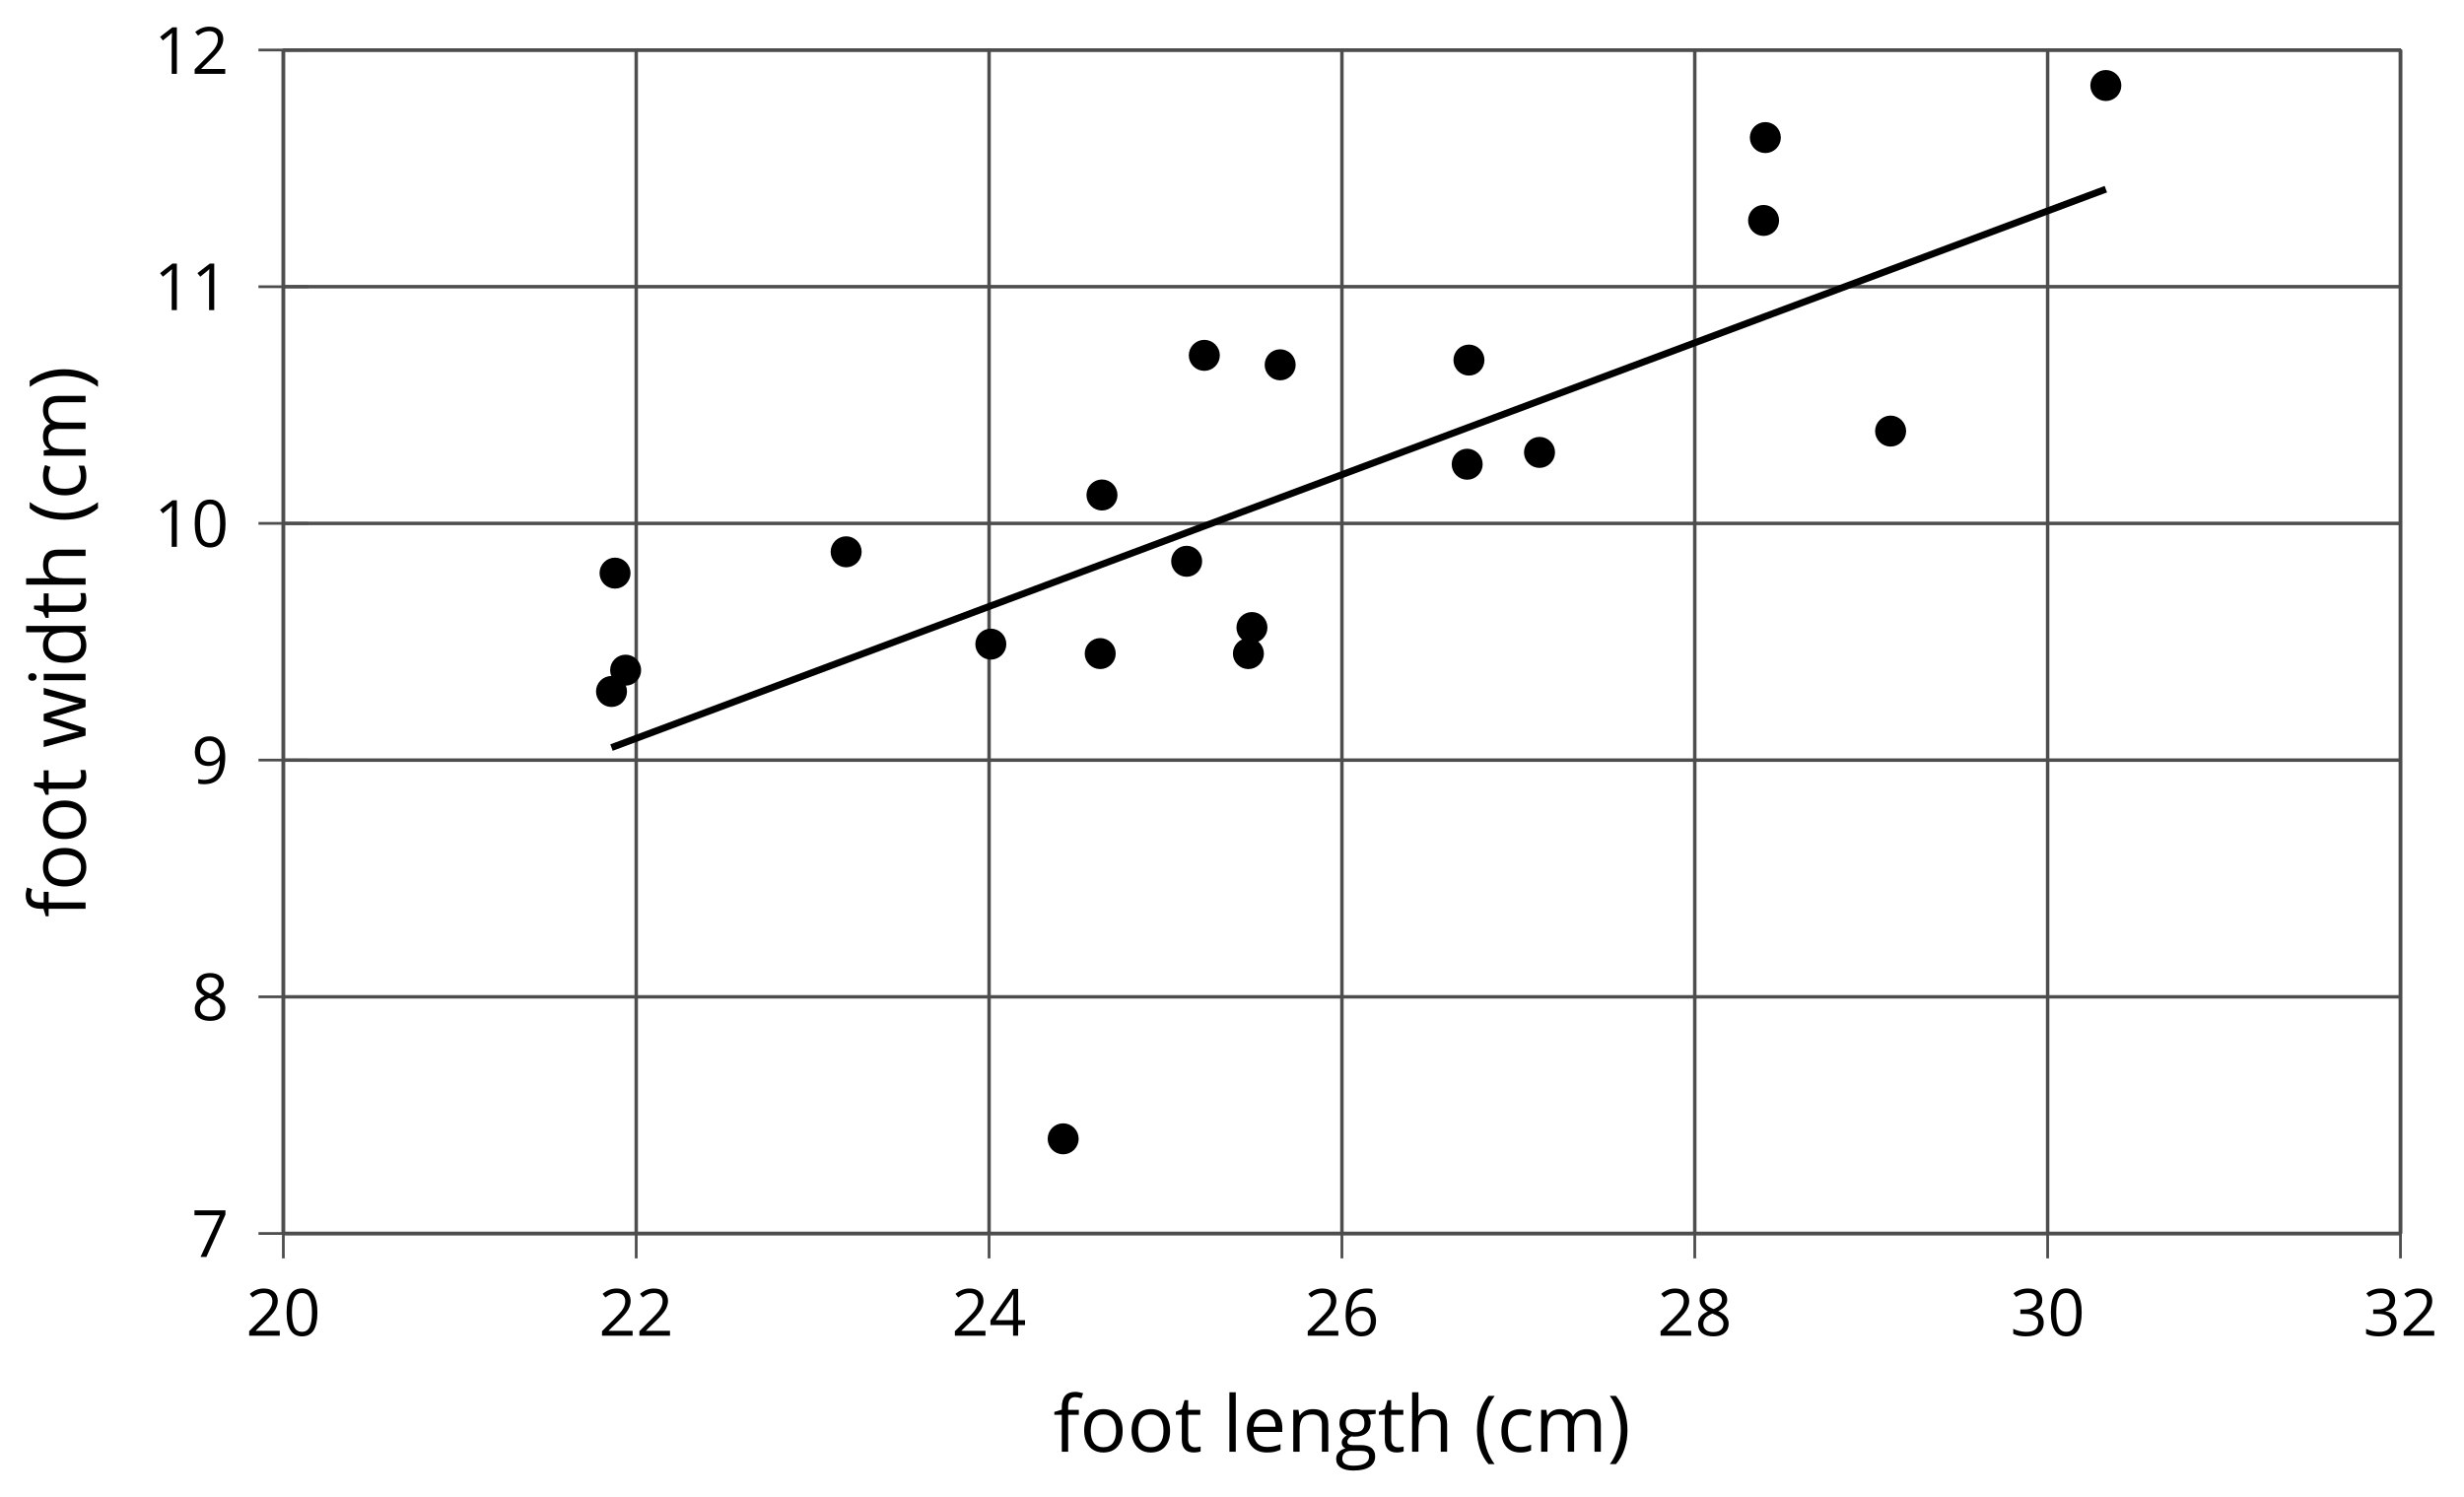<?xml version='1.0' encoding='UTF-8'?>
<!-- This file was generated by dvisvgm 2.1.3 -->
<svg height='216.496pt' version='1.1' viewBox='-72 -72 356.335 216.496' width='356.335pt' xmlns='http://www.w3.org/2000/svg' xmlns:xlink='http://www.w3.org/1999/xlink'>
<defs>
<path d='M0.378 -2.583C0.378 -1.782 0.497 -1.031 0.732 -0.336S1.312 0.971 1.763 1.492H2.5C2.072 0.912 1.745 0.272 1.519 -0.433S1.179 -1.855 1.179 -2.592C1.179 -3.343 1.289 -4.07 1.51 -4.779C1.736 -5.488 2.067 -6.137 2.509 -6.731H1.763C1.317 -6.197 0.971 -5.576 0.737 -4.866C0.497 -4.157 0.378 -3.398 0.378 -2.583Z' id='g4-8'/>
<path d='M2.413 -2.583C2.413 -3.389 2.293 -4.148 2.058 -4.862C1.823 -5.571 1.478 -6.192 1.027 -6.731H0.281C0.723 -6.137 1.054 -5.488 1.28 -4.779C1.501 -4.07 1.611 -3.343 1.611 -2.592C1.611 -1.855 1.496 -1.133 1.271 -0.433C1.045 0.272 0.718 0.916 0.29 1.492H1.027C1.473 0.976 1.819 0.368 2.053 -0.327C2.293 -1.022 2.413 -1.777 2.413 -2.583Z' id='g4-9'/>
<path d='M4.922 -3.375C4.922 -4.498 4.733 -5.355 4.355 -5.948C3.973 -6.542 3.421 -6.837 2.689 -6.837C1.938 -6.837 1.381 -6.552 1.018 -5.985S0.47 -4.549 0.47 -3.375C0.47 -2.238 0.658 -1.377 1.036 -0.792C1.413 -0.203 1.966 0.092 2.689 0.092C3.444 0.092 4.006 -0.193 4.374 -0.769C4.738 -1.344 4.922 -2.21 4.922 -3.375ZM1.243 -3.375C1.243 -4.355 1.358 -5.064 1.588 -5.506C1.819 -5.953 2.187 -6.174 2.689 -6.174C3.2 -6.174 3.568 -5.948 3.794 -5.497C4.024 -5.051 4.139 -4.342 4.139 -3.375S4.024 -1.699 3.794 -1.243C3.568 -0.792 3.2 -0.566 2.689 -0.566C2.187 -0.566 1.819 -0.792 1.588 -1.234C1.358 -1.685 1.243 -2.394 1.243 -3.375Z' id='g4-16'/>
<path d='M3.292 0V-6.731H2.647L0.866 -5.355L1.271 -4.83C1.92 -5.359 2.288 -5.658 2.366 -5.727S2.518 -5.866 2.583 -5.93C2.56 -5.576 2.546 -5.198 2.546 -4.797V0H3.292Z' id='g4-17'/>
<path d='M4.885 0V-0.709H1.423V-0.746L2.896 -2.187C3.554 -2.827 4.001 -3.352 4.24 -3.771S4.599 -4.609 4.599 -5.037C4.599 -5.585 4.42 -6.018 4.061 -6.344C3.702 -6.667 3.204 -6.828 2.574 -6.828C1.842 -6.828 1.169 -6.57 0.548 -6.054L0.953 -5.534C1.262 -5.778 1.538 -5.944 1.786 -6.036C2.04 -6.128 2.302 -6.174 2.583 -6.174C2.97 -6.174 3.273 -6.068 3.49 -5.856C3.706 -5.649 3.817 -5.364 3.817 -5.005C3.817 -4.751 3.775 -4.512 3.688 -4.291S3.471 -3.844 3.301 -3.61S2.772 -2.988 2.233 -2.44L0.46 -0.658V0H4.885Z' id='g4-18'/>
<path d='M4.632 -5.147C4.632 -5.668 4.452 -6.077 4.088 -6.381C3.725 -6.676 3.218 -6.828 2.564 -6.828C2.164 -6.828 1.786 -6.768 1.427 -6.639C1.064 -6.519 0.746 -6.344 0.47 -6.128L0.856 -5.612C1.192 -5.829 1.487 -5.976 1.75 -6.054S2.288 -6.174 2.583 -6.174C2.97 -6.174 3.278 -6.082 3.499 -5.893C3.729 -5.704 3.84 -5.447 3.84 -5.12C3.84 -4.71 3.688 -4.388 3.379 -4.153C3.071 -3.923 2.657 -3.808 2.132 -3.808H1.459V-3.149H2.122C3.407 -3.149 4.047 -2.739 4.047 -1.925C4.047 -1.013 3.467 -0.557 2.302 -0.557C2.007 -0.557 1.694 -0.594 1.363 -0.672C1.036 -0.746 0.723 -0.856 0.433 -0.999V-0.272C0.714 -0.138 0.999 -0.041 1.298 0.009C1.593 0.064 1.92 0.092 2.274 0.092C3.094 0.092 3.725 -0.083 4.171 -0.424C4.618 -0.769 4.839 -1.266 4.839 -1.906C4.839 -2.353 4.71 -2.716 4.448 -2.993S3.785 -3.439 3.246 -3.508V-3.545C3.688 -3.637 4.029 -3.821 4.273 -4.093C4.512 -4.365 4.632 -4.719 4.632 -5.147Z' id='g4-19'/>
<path d='M5.203 -1.547V-2.242H4.204V-6.768H3.393L0.198 -2.215V-1.547H3.471V0H4.204V-1.547H5.203ZM3.471 -2.242H0.962L3.066 -5.235C3.195 -5.428 3.333 -5.672 3.481 -5.967H3.518C3.485 -5.414 3.471 -4.917 3.471 -4.48V-2.242Z' id='g4-20'/>
<path d='M0.539 -2.878C0.539 -1.943 0.741 -1.215 1.151 -0.691C1.561 -0.17 2.113 0.092 2.808 0.092C3.458 0.092 3.978 -0.11 4.355 -0.506C4.742 -0.912 4.931 -1.459 4.931 -2.159C4.931 -2.785 4.756 -3.283 4.411 -3.646C4.061 -4.01 3.582 -4.194 2.979 -4.194C2.247 -4.194 1.713 -3.932 1.377 -3.402H1.321C1.358 -4.365 1.565 -5.074 1.948 -5.525C2.33 -5.971 2.878 -6.197 3.6 -6.197C3.904 -6.197 4.176 -6.16 4.411 -6.082V-6.74C4.213 -6.8 3.936 -6.828 3.591 -6.828C2.583 -6.828 1.823 -6.501 1.308 -5.847C0.797 -5.189 0.539 -4.199 0.539 -2.878ZM2.799 -0.557C2.509 -0.557 2.251 -0.635 2.026 -0.797C1.805 -0.958 1.63 -1.174 1.506 -1.446S1.321 -2.012 1.321 -2.33C1.321 -2.546 1.39 -2.753 1.529 -2.951C1.662 -3.149 1.846 -3.306 2.076 -3.421S2.56 -3.591 2.836 -3.591C3.283 -3.591 3.614 -3.462 3.84 -3.209S4.176 -2.606 4.176 -2.159C4.176 -1.639 4.056 -1.243 3.812 -0.967C3.573 -0.695 3.237 -0.557 2.799 -0.557Z' id='g4-22'/>
<path d='M1.312 0H2.159L4.913 -6.119V-6.731H0.433V-6.027H4.102L1.312 0Z' id='g4-23'/>
<path d='M2.689 -6.828C2.086 -6.828 1.602 -6.685 1.243 -6.39C0.879 -6.105 0.7 -5.714 0.7 -5.226C0.7 -4.88 0.792 -4.572 0.976 -4.291C1.16 -4.015 1.464 -3.757 1.888 -3.518C0.948 -3.089 0.479 -2.486 0.479 -1.717C0.479 -1.142 0.672 -0.695 1.059 -0.378C1.446 -0.064 1.998 0.092 2.716 0.092C3.393 0.092 3.927 -0.074 4.319 -0.405C4.71 -0.741 4.903 -1.188 4.903 -1.745C4.903 -2.122 4.788 -2.454 4.558 -2.744C4.328 -3.029 3.941 -3.301 3.393 -3.564C3.844 -3.789 4.171 -4.038 4.378 -4.309S4.687 -4.885 4.687 -5.216C4.687 -5.718 4.507 -6.114 4.148 -6.4S3.301 -6.828 2.689 -6.828ZM1.234 -1.699C1.234 -2.03 1.335 -2.316 1.542 -2.551C1.75 -2.79 2.081 -3.006 2.537 -3.204C3.131 -2.988 3.55 -2.762 3.789 -2.532C4.029 -2.297 4.148 -2.035 4.148 -1.736C4.148 -1.363 4.019 -1.068 3.766 -0.852S3.154 -0.529 2.698 -0.529C2.233 -0.529 1.874 -0.631 1.621 -0.838C1.363 -1.045 1.234 -1.331 1.234 -1.699ZM2.68 -6.206C3.071 -6.206 3.375 -6.114 3.6 -5.93C3.821 -5.75 3.932 -5.502 3.932 -5.193C3.932 -4.913 3.84 -4.664 3.656 -4.452C3.476 -4.24 3.163 -4.042 2.726 -3.858C2.238 -4.061 1.901 -4.263 1.722 -4.466S1.45 -4.913 1.45 -5.193C1.45 -5.502 1.561 -5.746 1.777 -5.93S2.297 -6.206 2.68 -6.206Z' id='g4-24'/>
<path d='M4.885 -3.858C4.885 -4.471 4.793 -5 4.609 -5.451C4.425 -5.898 4.162 -6.243 3.821 -6.473C3.476 -6.713 3.076 -6.828 2.62 -6.828C1.98 -6.828 1.469 -6.625 1.077 -6.22C0.681 -5.815 0.488 -5.262 0.488 -4.563C0.488 -3.923 0.663 -3.425 1.013 -3.071S1.837 -2.537 2.431 -2.537C2.781 -2.537 3.094 -2.606 3.375 -2.735C3.656 -2.873 3.877 -3.066 4.047 -3.32H4.102C4.07 -2.376 3.863 -1.68 3.49 -1.225C3.112 -0.764 2.555 -0.539 1.819 -0.539C1.506 -0.539 1.225 -0.58 0.981 -0.658V0C1.188 0.06 1.473 0.092 1.828 0.092C3.867 0.092 4.885 -1.225 4.885 -3.858ZM2.62 -6.174C2.91 -6.174 3.168 -6.096 3.398 -5.939C3.619 -5.783 3.798 -5.566 3.923 -5.295S4.111 -4.724 4.111 -4.401C4.111 -4.185 4.042 -3.983 3.909 -3.785S3.591 -3.435 3.352 -3.32C3.122 -3.204 2.864 -3.149 2.583 -3.149C2.132 -3.149 1.796 -3.278 1.575 -3.527C1.354 -3.785 1.243 -4.13 1.243 -4.572C1.243 -5.074 1.363 -5.47 1.602 -5.75S2.182 -6.174 2.62 -6.174Z' id='g4-25'/>
<path d='M2.827 0.092C3.338 0.092 3.766 0.005 4.102 -0.17V-0.847C3.66 -0.668 3.227 -0.576 2.808 -0.576C2.316 -0.576 1.948 -0.741 1.694 -1.073C1.446 -1.404 1.321 -1.878 1.321 -2.5C1.321 -3.808 1.832 -4.461 2.859 -4.461C3.011 -4.461 3.191 -4.438 3.389 -4.392C3.587 -4.351 3.771 -4.296 3.941 -4.227L4.176 -4.876C4.038 -4.945 3.849 -5.009 3.605 -5.06S3.122 -5.138 2.878 -5.138C2.127 -5.138 1.547 -4.908 1.142 -4.448C0.732 -3.987 0.529 -3.333 0.529 -2.491C0.529 -1.667 0.727 -1.031 1.133 -0.58C1.529 -0.134 2.095 0.092 2.827 0.092Z' id='g4-67'/>
<path d='M4.245 -0.677L4.346 0H4.968V-7.164H4.204V-5.111L4.222 -4.756L4.254 -4.392H4.194C3.831 -4.89 3.306 -5.138 2.62 -5.138C1.961 -5.138 1.45 -4.908 1.082 -4.448S0.529 -3.343 0.529 -2.509S0.714 -1.036 1.077 -0.585C1.446 -0.134 1.961 0.092 2.62 0.092C3.324 0.092 3.849 -0.166 4.204 -0.677H4.245ZM2.716 -0.548C2.261 -0.548 1.911 -0.714 1.676 -1.041S1.321 -1.855 1.321 -2.5C1.321 -3.135 1.441 -3.628 1.676 -3.978C1.915 -4.323 2.261 -4.498 2.707 -4.498C3.227 -4.498 3.61 -4.346 3.849 -4.042C4.084 -3.734 4.204 -3.223 4.204 -2.509V-2.348C4.204 -1.717 4.088 -1.257 3.849 -0.976C3.619 -0.691 3.237 -0.548 2.716 -0.548Z' id='g4-68'/>
<path d='M2.942 0.092C3.283 0.092 3.573 0.064 3.812 0.018C4.056 -0.037 4.309 -0.12 4.581 -0.235V-0.916C4.052 -0.691 3.513 -0.576 2.97 -0.576C2.454 -0.576 2.053 -0.727 1.768 -1.036C1.487 -1.344 1.335 -1.791 1.321 -2.385H4.797V-2.868C4.797 -3.55 4.613 -4.098 4.245 -4.512C3.877 -4.931 3.375 -5.138 2.744 -5.138C2.067 -5.138 1.533 -4.899 1.133 -4.42C0.727 -3.941 0.529 -3.297 0.529 -2.482C0.529 -1.676 0.746 -1.045 1.179 -0.589C1.607 -0.134 2.196 0.092 2.942 0.092ZM2.735 -4.498C3.135 -4.498 3.439 -4.369 3.656 -4.116C3.872 -3.858 3.978 -3.49 3.978 -3.006H1.34C1.381 -3.471 1.524 -3.84 1.768 -4.102C2.007 -4.365 2.33 -4.498 2.735 -4.498Z' id='g4-69'/>
<path d='M3.085 -4.452V-5.046H1.8V-5.373C1.8 -5.797 1.869 -6.105 2.007 -6.298C2.145 -6.487 2.357 -6.584 2.647 -6.584C2.855 -6.584 3.108 -6.538 3.402 -6.441L3.6 -7.053C3.241 -7.159 2.928 -7.215 2.661 -7.215C1.579 -7.215 1.036 -6.593 1.036 -5.355V-5.074L0.134 -4.797V-4.452H1.036V0H1.8V-4.452H3.085Z' id='g4-70'/>
<path d='M4.94 -5.046H3.195C2.983 -5.106 2.744 -5.138 2.482 -5.138C1.874 -5.138 1.404 -4.991 1.073 -4.687C0.741 -4.392 0.576 -3.964 0.576 -3.412C0.576 -3.08 0.658 -2.785 0.82 -2.528C0.985 -2.27 1.197 -2.086 1.459 -1.98C1.248 -1.851 1.091 -1.717 0.994 -1.579S0.847 -1.28 0.847 -1.096C0.847 -0.935 0.893 -0.792 0.976 -0.668C1.068 -0.543 1.174 -0.456 1.303 -0.396C0.948 -0.318 0.672 -0.166 0.474 0.06S0.18 0.548 0.18 0.856C0.18 1.303 0.359 1.653 0.718 1.897C1.073 2.141 1.584 2.265 2.242 2.265C3.103 2.265 3.757 2.118 4.204 1.823C4.65 1.533 4.876 1.105 4.876 0.548C4.876 0.11 4.728 -0.226 4.438 -0.456C4.144 -0.686 3.725 -0.801 3.177 -0.801H2.284C2.007 -0.801 1.814 -0.833 1.699 -0.902C1.584 -0.967 1.529 -1.068 1.529 -1.206C1.529 -1.469 1.69 -1.685 2.017 -1.855C2.15 -1.832 2.288 -1.819 2.44 -1.819C3.029 -1.819 3.494 -1.966 3.831 -2.261S4.337 -2.951 4.337 -3.444C4.337 -3.66 4.305 -3.858 4.236 -4.033C4.167 -4.204 4.093 -4.346 4.006 -4.452L4.94 -4.563V-5.046ZM0.916 0.847C0.916 0.539 1.013 0.299 1.206 0.134S1.671 -0.115 2.017 -0.115H2.933C3.398 -0.115 3.715 -0.064 3.886 0.046C4.056 0.147 4.139 0.341 4.139 0.612C4.139 0.939 3.987 1.202 3.674 1.39C3.37 1.584 2.891 1.68 2.251 1.68C1.823 1.68 1.492 1.611 1.262 1.469S0.916 1.119 0.916 0.847ZM1.331 -3.43C1.331 -3.812 1.427 -4.098 1.621 -4.291S2.09 -4.581 2.449 -4.581C3.204 -4.581 3.582 -4.204 3.582 -3.444C3.582 -2.721 3.209 -2.357 2.463 -2.357C2.109 -2.357 1.828 -2.449 1.63 -2.629S1.331 -3.076 1.331 -3.43Z' id='g4-71'/>
<path d='M4.263 0H5.028V-3.292C5.028 -3.932 4.871 -4.397 4.567 -4.687C4.254 -4.982 3.794 -5.129 3.177 -5.129C2.822 -5.129 2.505 -5.06 2.228 -4.917C1.948 -4.779 1.736 -4.59 1.584 -4.346H1.538C1.561 -4.517 1.575 -4.733 1.575 -4.995V-7.164H0.81V0H1.575V-2.638C1.575 -3.297 1.694 -3.766 1.943 -4.056C2.182 -4.346 2.574 -4.489 3.103 -4.489C3.504 -4.489 3.794 -4.388 3.983 -4.185S4.263 -3.674 4.263 -3.264V0Z' id='g4-72'/>
<path d='M1.575 0V-5.046H0.81V0H1.575ZM0.746 -6.413C0.746 -6.243 0.787 -6.114 0.875 -6.031C0.962 -5.944 1.068 -5.902 1.197 -5.902C1.321 -5.902 1.427 -5.944 1.515 -6.031C1.602 -6.114 1.648 -6.243 1.648 -6.413S1.602 -6.713 1.515 -6.796S1.321 -6.92 1.197 -6.92C1.068 -6.92 0.962 -6.878 0.875 -6.796C0.787 -6.717 0.746 -6.588 0.746 -6.413Z' id='g4-73'/>
<path d='M1.575 0V-7.164H0.81V0H1.575Z' id='g4-76'/>
<path d='M7.242 0H8.006V-3.292C8.006 -3.936 7.864 -4.406 7.578 -4.696C7.297 -4.991 6.869 -5.138 6.298 -5.138C5.935 -5.138 5.608 -5.06 5.322 -4.908S4.82 -4.544 4.669 -4.282H4.632C4.388 -4.853 3.872 -5.138 3.085 -5.138C2.758 -5.138 2.468 -5.069 2.201 -4.931C1.943 -4.793 1.736 -4.599 1.593 -4.355H1.556L1.432 -5.046H0.81V0H1.575V-2.647C1.575 -3.301 1.685 -3.771 1.906 -4.061C2.132 -4.346 2.482 -4.489 2.96 -4.489C3.324 -4.489 3.596 -4.388 3.766 -4.19C3.936 -3.987 4.024 -3.683 4.024 -3.283V0H4.788V-2.818C4.788 -3.384 4.903 -3.808 5.129 -4.079S5.709 -4.489 6.183 -4.489C6.547 -4.489 6.814 -4.388 6.984 -4.19C7.155 -3.987 7.242 -3.683 7.242 -3.283V0Z' id='g4-77'/>
<path d='M4.263 0H5.028V-3.292C5.028 -3.936 4.876 -4.406 4.567 -4.696C4.259 -4.991 3.803 -5.138 3.195 -5.138C2.85 -5.138 2.532 -5.069 2.251 -4.936C1.971 -4.797 1.75 -4.604 1.593 -4.355H1.556L1.432 -5.046H0.81V0H1.575V-2.647C1.575 -3.306 1.699 -3.775 1.943 -4.061S2.574 -4.489 3.103 -4.489C3.504 -4.489 3.794 -4.388 3.983 -4.185S4.263 -3.674 4.263 -3.264V0Z' id='g4-78'/>
<path d='M5.166 -2.528C5.166 -3.329 4.959 -3.964 4.54 -4.434C4.125 -4.903 3.564 -5.138 2.859 -5.138C2.127 -5.138 1.556 -4.908 1.146 -4.448C0.737 -3.992 0.529 -3.352 0.529 -2.528C0.529 -1.998 0.626 -1.533 0.815 -1.137S1.275 -0.437 1.625 -0.226S2.376 0.092 2.827 0.092C3.559 0.092 4.13 -0.138 4.544 -0.599C4.959 -1.064 5.166 -1.704 5.166 -2.528ZM1.321 -2.528C1.321 -3.177 1.45 -3.669 1.704 -3.996S2.334 -4.489 2.836 -4.489C3.343 -4.489 3.725 -4.323 3.987 -3.987C4.245 -3.656 4.374 -3.168 4.374 -2.528C4.374 -1.878 4.245 -1.39 3.987 -1.05C3.725 -0.718 3.347 -0.548 2.845 -0.548S1.966 -0.718 1.708 -1.054S1.321 -1.883 1.321 -2.528Z' id='g4-79'/>
<path d='M2.44 -0.539C2.187 -0.539 1.989 -0.622 1.846 -0.783S1.63 -1.179 1.63 -1.483V-4.452H3.094V-5.046H1.63V-6.215H1.188L0.866 -5.138L0.143 -4.82V-4.452H0.866V-1.45C0.866 -0.424 1.354 0.092 2.33 0.092C2.459 0.092 2.606 0.078 2.762 0.055C2.928 0.028 3.048 -0.005 3.131 -0.046V-0.631C3.057 -0.608 2.956 -0.589 2.832 -0.571C2.707 -0.548 2.574 -0.539 2.44 -0.539Z' id='g4-84'/>
<path d='M4.931 0H5.838L7.233 -5.046H6.441C5.856 -2.799 5.534 -1.561 5.479 -1.331C5.428 -1.1 5.396 -0.93 5.382 -0.82H5.345C5.285 -1.179 5.166 -1.621 4.995 -2.15L4.093 -5.046H3.264L2.339 -2.15C2.284 -1.989 2.219 -1.768 2.145 -1.492C2.067 -1.211 2.012 -0.985 1.98 -0.81H1.943C1.92 -1.041 1.823 -1.487 1.648 -2.15C1.483 -2.813 1.234 -3.78 0.907 -5.046H0.106L1.483 0H2.366L3.32 -2.951C3.412 -3.241 3.518 -3.656 3.642 -4.194H3.679C3.84 -3.554 3.946 -3.14 4.006 -2.96L4.931 0Z' id='g4-87'/>
<use id='g6-8' transform='scale(1.2)' xlink:href='#g4-8'/>
<use id='g6-9' transform='scale(1.2)' xlink:href='#g4-9'/>
<use id='g6-67' transform='scale(1.2)' xlink:href='#g4-67'/>
<use id='g6-68' transform='scale(1.2)' xlink:href='#g4-68'/>
<use id='g6-69' transform='scale(1.2)' xlink:href='#g4-69'/>
<use id='g6-70' transform='scale(1.2)' xlink:href='#g4-70'/>
<use id='g6-71' transform='scale(1.2)' xlink:href='#g4-71'/>
<use id='g6-72' transform='scale(1.2)' xlink:href='#g4-72'/>
<use id='g6-73' transform='scale(1.2)' xlink:href='#g4-73'/>
<use id='g6-76' transform='scale(1.2)' xlink:href='#g4-76'/>
<use id='g6-77' transform='scale(1.2)' xlink:href='#g4-77'/>
<use id='g6-78' transform='scale(1.2)' xlink:href='#g4-78'/>
<use id='g6-79' transform='scale(1.2)' xlink:href='#g4-79'/>
<use id='g6-84' transform='scale(1.2)' xlink:href='#g4-84'/>
<use id='g6-87' transform='scale(1.2)' xlink:href='#g4-87'/>
</defs>
<g id='page1'>
<path d='M-31.023 106.398V-64.766M20.008 106.398V-64.766M71.036 106.398V-64.766M122.063 106.398V-64.766M173.09 106.398V-64.766M224.121 106.398V-64.766M275.149 106.398V-64.766' fill='none' stroke='#4d4d4d' stroke-linejoin='bevel' stroke-miterlimit='10.037' stroke-width='0.5'/>
<path d='M-31.023 106.398H275.149M-31.023 72.168H275.149M-31.023 37.934H275.149M-31.023 3.699H275.149M-31.023 -30.535H275.149M-31.023 -64.766H275.149' fill='none' stroke='#4d4d4d' stroke-linejoin='bevel' stroke-miterlimit='10.037' stroke-width='0.5'/>
<path d='M-31.023 110V102.801M20.008 110V102.801M71.036 110V102.801M122.063 110V102.801M173.09 110V102.801M224.121 110V102.801M275.149 110V102.801' fill='none' stroke='#4d4d4d' stroke-linejoin='bevel' stroke-miterlimit='10.037' stroke-width='0.4'/>
<path d='M-34.621 106.398H-27.422M-34.621 72.168H-27.422M-34.621 37.934H-27.422M-34.621 3.699H-27.422M-34.621 -30.535H-27.422M-34.621 -64.766H-27.422' fill='none' stroke='#4d4d4d' stroke-linejoin='bevel' stroke-miterlimit='10.037' stroke-width='0.4'/>
<path d='M-31.023 106.398V-64.766H275.149V106.398H-31.023Z' fill='none' stroke='#4d4d4d' stroke-linejoin='bevel' stroke-miterlimit='10.037' stroke-width='0.5'/>
<g transform='matrix(1 0 0 1 -46.383 52.881)'>
<use x='9.956' xlink:href='#g4-18' y='68.303'/>
<use x='15.361' xlink:href='#g4-16' y='68.303'/>
</g>
<g transform='matrix(1 0 0 1 4.646 52.881)'>
<use x='9.956' xlink:href='#g4-18' y='68.303'/>
<use x='15.361' xlink:href='#g4-18' y='68.303'/>
</g>
<g transform='matrix(1 0 0 1 55.674 52.881)'>
<use x='9.956' xlink:href='#g4-18' y='68.303'/>
<use x='15.361' xlink:href='#g4-20' y='68.303'/>
</g>
<g transform='matrix(1 0 0 1 106.703 52.881)'>
<use x='9.956' xlink:href='#g4-18' y='68.303'/>
<use x='15.361' xlink:href='#g4-22' y='68.303'/>
</g>
<g transform='matrix(1 0 0 1 157.731 52.881)'>
<use x='9.956' xlink:href='#g4-18' y='68.303'/>
<use x='15.361' xlink:href='#g4-24' y='68.303'/>
</g>
<g transform='matrix(1 0 0 1 208.76 52.881)'>
<use x='9.956' xlink:href='#g4-19' y='68.303'/>
<use x='15.361' xlink:href='#g4-16' y='68.303'/>
</g>
<g transform='matrix(1 0 0 1 259.788 52.881)'>
<use x='9.956' xlink:href='#g4-19' y='68.303'/>
<use x='15.361' xlink:href='#g4-18' y='68.303'/>
</g>
<g transform='matrix(1 0 0 1 -54.267 41.483)'>
<use x='9.956' xlink:href='#g4-23' y='68.303'/>
</g>
<g transform='matrix(1 0 0 1 -54.267 7.254)'>
<use x='9.956' xlink:href='#g4-24' y='68.303'/>
</g>
<g transform='matrix(1 0 0 1 -54.267 -26.979)'>
<use x='9.956' xlink:href='#g4-25' y='68.303'/>
</g>
<g transform='matrix(1 0 0 1 -59.671 -61.213)'>
<use x='9.956' xlink:href='#g4-17' y='68.303'/>
<use x='15.361' xlink:href='#g4-16' y='68.303'/>
</g>
<g transform='matrix(1 0 0 1 -59.671 -95.451)'>
<use x='9.956' xlink:href='#g4-17' y='68.303'/>
<use x='15.361' xlink:href='#g4-17' y='68.303'/>
</g>
<g transform='matrix(1 0 0 1 -59.671 -129.62)'>
<use x='9.956' xlink:href='#g4-17' y='68.303'/>
<use x='15.361' xlink:href='#g4-18' y='68.303'/>
</g>
<path d='M18.477 35.359L16.434 36.121L87.364 9.613L87.11 9.711L99.61 5.039L140.18 -10.125L150.641 -14.031L183.297 -26.238L201.414 -33.008L232.539 -44.641L16.945 35.93L50.367 23.441L81.75 11.711L109.051 1.508L113.133 -0.016L71.289 15.621L108.539 1.699L102.161 4.086L140.434 -10.219L183.043 -26.141' fill='none' stroke='#000000' stroke-linejoin='bevel' stroke-miterlimit='10.037' stroke-width='1'/>
<path d='M20.469 24.926C20.469 23.824 19.574 22.933 18.477 22.933C17.375 22.933 16.484 23.824 16.484 24.926C16.484 26.023 17.375 26.918 18.477 26.918C19.574 26.918 20.469 26.023 20.469 24.926Z'/>
<path d='M20.469 24.926C20.469 23.824 19.574 22.933 18.477 22.933C17.375 22.933 16.484 23.824 16.484 24.926C16.484 26.023 17.375 26.918 18.477 26.918C19.574 26.918 20.469 26.023 20.469 24.926Z' fill='none' stroke='#000000' stroke-linejoin='bevel' stroke-miterlimit='10.037' stroke-width='0.5'/>
<path d='M18.426 28.004C18.426 26.906 17.535 26.012 16.434 26.012C15.332 26.012 14.441 26.906 14.441 28.004C14.441 29.105 15.332 30 16.434 30C17.535 30 18.426 29.105 18.426 28.004Z'/>
<path d='M18.426 28.004C18.426 26.906 17.535 26.012 16.434 26.012C15.332 26.012 14.441 26.906 14.441 28.004C14.441 29.105 15.332 30 16.434 30C17.535 30 18.426 29.105 18.426 28.004Z' fill='none' stroke='#000000' stroke-linejoin='bevel' stroke-miterlimit='10.037' stroke-width='0.5'/>
<path d='M89.356 -0.406C89.356 -1.508 88.465 -2.402 87.364 -2.402C86.262 -2.402 85.371 -1.508 85.371 -0.406C85.371 0.691 86.262 1.586 87.364 1.586C88.465 1.586 89.356 0.691 89.356 -0.406Z'/>
<path d='M89.356 -0.406C89.356 -1.508 88.465 -2.402 87.364 -2.402C86.262 -2.402 85.371 -1.508 85.371 -0.406C85.371 0.691 86.262 1.586 87.364 1.586C88.465 1.586 89.356 0.691 89.356 -0.406Z' fill='none' stroke='#000000' stroke-linejoin='bevel' stroke-miterlimit='10.037' stroke-width='0.5'/>
<path d='M89.102 22.527C89.102 21.43 88.211 20.535 87.11 20.535C86.008 20.535 85.118 21.43 85.118 22.527C85.118 23.629 86.008 24.519 87.11 24.519C88.211 24.519 89.102 23.629 89.102 22.527Z'/>
<path d='M89.102 22.527C89.102 21.43 88.211 20.535 87.11 20.535C86.008 20.535 85.118 21.43 85.118 22.527C85.118 23.629 86.008 24.519 87.11 24.519C88.211 24.519 89.102 23.629 89.102 22.527Z' fill='none' stroke='#000000' stroke-linejoin='bevel' stroke-miterlimit='10.037' stroke-width='0.5'/>
<path d='M101.602 9.176C101.602 8.078 100.711 7.184 99.61 7.184C98.512 7.184 97.618 8.078 97.618 9.176C97.618 10.277 98.512 11.172 99.61 11.172C100.711 11.172 101.602 10.277 101.602 9.176Z'/>
<path d='M101.602 9.176C101.602 8.078 100.711 7.184 99.61 7.184C98.512 7.184 97.618 8.078 97.618 9.176C97.618 10.277 98.512 11.172 99.61 11.172C100.711 11.172 101.602 10.277 101.602 9.176Z' fill='none' stroke='#000000' stroke-linejoin='bevel' stroke-miterlimit='10.037' stroke-width='0.5'/>
<path d='M142.172 -4.859C142.172 -5.957 141.278 -6.852 140.18 -6.852C139.079 -6.852 138.188 -5.957 138.188 -4.859C138.188 -3.758 139.079 -2.867 140.18 -2.867C141.278 -2.867 142.172 -3.758 142.172 -4.859Z'/>
<path d='M142.172 -4.859C142.172 -5.957 141.278 -6.852 140.18 -6.852C139.079 -6.852 138.188 -5.957 138.188 -4.859C138.188 -3.758 139.079 -2.867 140.18 -2.867C141.278 -2.867 142.172 -3.758 142.172 -4.859Z' fill='none' stroke='#000000' stroke-linejoin='bevel' stroke-miterlimit='10.037' stroke-width='0.5'/>
<path d='M152.633 -6.57C152.633 -7.672 151.739 -8.563 150.641 -8.563C149.539 -8.563 148.645 -7.672 148.645 -6.57C148.645 -5.469 149.539 -4.578 150.641 -4.578C151.739 -4.578 152.633 -5.469 152.633 -6.57Z'/>
<path d='M152.633 -6.57C152.633 -7.672 151.739 -8.563 150.641 -8.563C149.539 -8.563 148.645 -7.672 148.645 -6.57C148.645 -5.469 149.539 -4.578 150.641 -4.578C151.739 -4.578 152.633 -5.469 152.633 -6.57Z' fill='none' stroke='#000000' stroke-linejoin='bevel' stroke-miterlimit='10.037' stroke-width='0.5'/>
<path d='M185.289 -52.102C185.289 -53.199 184.399 -54.094 183.297 -54.094C182.196 -54.094 181.305 -53.199 181.305 -52.102C181.305 -51 182.196 -50.109 183.297 -50.109C184.399 -50.109 185.289 -51 185.289 -52.102Z'/>
<path d='M185.289 -52.102C185.289 -53.199 184.399 -54.094 183.297 -54.094C182.196 -54.094 181.305 -53.199 181.305 -52.102C181.305 -51 182.196 -50.109 183.297 -50.109C184.399 -50.109 185.289 -51 185.289 -52.102Z' fill='none' stroke='#000000' stroke-linejoin='bevel' stroke-miterlimit='10.037' stroke-width='0.5'/>
<path d='M203.407 -9.652C203.407 -10.75 202.512 -11.645 201.414 -11.645C200.313 -11.645 199.418 -10.75 199.418 -9.652C199.418 -8.551 200.313 -7.66 201.414 -7.66C202.512 -7.66 203.407 -8.551 203.407 -9.652Z'/>
<path d='M203.407 -9.652C203.407 -10.75 202.512 -11.645 201.414 -11.645C200.313 -11.645 199.418 -10.75 199.418 -9.652C199.418 -8.551 200.313 -7.66 201.414 -7.66C202.512 -7.66 203.407 -8.551 203.407 -9.652Z' fill='none' stroke='#000000' stroke-linejoin='bevel' stroke-miterlimit='10.037' stroke-width='0.5'/>
<path d='M234.532 -59.633C234.532 -60.731 233.641 -61.625 232.539 -61.625C231.438 -61.625 230.547 -60.731 230.547 -59.633C230.547 -58.531 231.438 -57.641 232.539 -57.641C233.641 -57.641 234.532 -58.531 234.532 -59.633Z'/>
<path d='M234.532 -59.633C234.532 -60.731 233.641 -61.625 232.539 -61.625C231.438 -61.625 230.547 -60.731 230.547 -59.633C230.547 -58.531 231.438 -57.641 232.539 -57.641C233.641 -57.641 234.532 -58.531 234.532 -59.633Z' fill='none' stroke='#000000' stroke-linejoin='bevel' stroke-miterlimit='10.037' stroke-width='0.5'/>
<path d='M18.938 10.89C18.938 9.789 18.043 8.898 16.945 8.898C15.844 8.898 14.953 9.789 14.953 10.89C14.953 11.988 15.844 12.883 16.945 12.883C18.043 12.883 18.938 11.988 18.938 10.89Z'/>
<path d='M18.938 10.89C18.938 9.789 18.043 8.898 16.945 8.898C15.844 8.898 14.953 9.789 14.953 10.89C14.953 11.988 15.844 12.883 16.945 12.883C18.043 12.883 18.938 11.988 18.938 10.89Z' fill='none' stroke='#000000' stroke-linejoin='bevel' stroke-miterlimit='10.037' stroke-width='0.5'/>
<path d='M52.359 7.809C52.359 6.707 51.469 5.816 50.367 5.816C49.266 5.816 48.375 6.707 48.375 7.809C48.375 8.91 49.266 9.801 50.367 9.801C51.469 9.801 52.359 8.91 52.359 7.809Z'/>
<path d='M52.359 7.809C52.359 6.707 51.469 5.816 50.367 5.816C49.266 5.816 48.375 6.707 48.375 7.809C48.375 8.91 49.266 9.801 50.367 9.801C51.469 9.801 52.359 8.91 52.359 7.809Z' fill='none' stroke='#000000' stroke-linejoin='bevel' stroke-miterlimit='10.037' stroke-width='0.5'/>
<path d='M83.743 92.707C83.743 91.605 82.852 90.715 81.75 90.715C80.649 90.715 79.758 91.605 79.758 92.707C79.758 93.808 80.649 94.699 81.75 94.699C82.852 94.699 83.743 93.808 83.743 92.707Z'/>
<path d='M83.743 92.707C83.743 91.605 82.852 90.715 81.75 90.715C80.649 90.715 79.758 91.605 79.758 92.707C79.758 93.808 80.649 94.699 81.75 94.699C82.852 94.699 83.743 93.808 83.743 92.707Z' fill='none' stroke='#000000' stroke-linejoin='bevel' stroke-miterlimit='10.037' stroke-width='0.5'/>
<path d='M111.043 18.762C111.043 17.664 110.153 16.769 109.051 16.769C107.95 16.769 107.059 17.664 107.059 18.762C107.059 19.863 107.95 20.754 109.051 20.754C110.153 20.754 111.043 19.863 111.043 18.762Z'/>
<path d='M111.043 18.762C111.043 17.664 110.153 16.769 109.051 16.769C107.95 16.769 107.059 17.664 107.059 18.762C107.059 19.863 107.95 20.754 109.051 20.754C110.153 20.754 111.043 19.863 111.043 18.762Z' fill='none' stroke='#000000' stroke-linejoin='bevel' stroke-miterlimit='10.037' stroke-width='0.5'/>
<path d='M115.125 -19.234C115.125 -20.336 114.235 -21.231 113.133 -21.231C112.032 -21.231 111.141 -20.336 111.141 -19.234C111.141 -18.137 112.032 -17.242 113.133 -17.242C114.235 -17.242 115.125 -18.137 115.125 -19.234Z'/>
<path d='M115.125 -19.234C115.125 -20.336 114.235 -21.231 113.133 -21.231C112.032 -21.231 111.141 -20.336 111.141 -19.234C111.141 -18.137 112.032 -17.242 113.133 -17.242C114.235 -17.242 115.125 -18.137 115.125 -19.234Z' fill='none' stroke='#000000' stroke-linejoin='bevel' stroke-miterlimit='10.037' stroke-width='0.5'/>
<path d='M73.282 21.16C73.282 20.058 72.391 19.168 71.289 19.168C70.188 19.168 69.297 20.058 69.297 21.16C69.297 22.258 70.188 23.152 71.289 23.152C72.391 23.152 73.282 22.258 73.282 21.16Z'/>
<path d='M73.282 21.16C73.282 20.058 72.391 19.168 71.289 19.168C70.188 19.168 69.297 20.058 69.297 21.16C69.297 22.258 70.188 23.152 71.289 23.152C72.391 23.152 73.282 22.258 73.282 21.16Z' fill='none' stroke='#000000' stroke-linejoin='bevel' stroke-miterlimit='10.037' stroke-width='0.5'/>
<path d='M110.532 22.527C110.532 21.43 109.641 20.535 108.539 20.535C107.442 20.535 106.547 21.43 106.547 22.527C106.547 23.629 107.442 24.519 108.539 24.519C109.641 24.519 110.532 23.629 110.532 22.527Z'/>
<path d='M110.532 22.527C110.532 21.43 109.641 20.535 108.539 20.535C107.442 20.535 106.547 21.43 106.547 22.527C106.547 23.629 107.442 24.519 108.539 24.519C109.641 24.519 110.532 23.629 110.532 22.527Z' fill='none' stroke='#000000' stroke-linejoin='bevel' stroke-miterlimit='10.037' stroke-width='0.5'/>
<path d='M104.157 -20.606C104.157 -21.707 103.262 -22.598 102.161 -22.598C101.063 -22.598 100.168 -21.707 100.168 -20.606C100.168 -19.504 101.063 -18.613 102.161 -18.613C103.262 -18.613 104.157 -19.504 104.157 -20.606Z'/>
<path d='M104.157 -20.606C104.157 -21.707 103.262 -22.598 102.161 -22.598C101.063 -22.598 100.168 -21.707 100.168 -20.606C100.168 -19.504 101.063 -18.613 102.161 -18.613C103.262 -18.613 104.157 -19.504 104.157 -20.606Z' fill='none' stroke='#000000' stroke-linejoin='bevel' stroke-miterlimit='10.037' stroke-width='0.5'/>
<path d='M142.426 -19.922C142.426 -21.02 141.536 -21.914 140.434 -21.914C139.332 -21.914 138.442 -21.02 138.442 -19.922C138.442 -18.82 139.332 -17.93 140.434 -17.93C141.536 -17.93 142.426 -18.82 142.426 -19.922Z'/>
<path d='M142.426 -19.922C142.426 -21.02 141.536 -21.914 140.434 -21.914C139.332 -21.914 138.442 -21.02 138.442 -19.922C138.442 -18.82 139.332 -17.93 140.434 -17.93C141.536 -17.93 142.426 -18.82 142.426 -19.922Z' fill='none' stroke='#000000' stroke-linejoin='bevel' stroke-miterlimit='10.037' stroke-width='0.5'/>
<path d='M185.036 -40.117C185.036 -41.219 184.141 -42.109 183.043 -42.109C181.942 -42.109 181.051 -41.219 181.051 -40.117C181.051 -39.02 181.942 -38.125 183.043 -38.125C184.141 -38.125 185.036 -39.02 185.036 -40.117Z'/>
<path d='M185.036 -40.117C185.036 -41.219 184.141 -42.109 183.043 -42.109C181.942 -42.109 181.051 -41.219 181.051 -40.117C181.051 -39.02 181.942 -38.125 183.043 -38.125C184.141 -38.125 185.036 -39.02 185.036 -40.117Z' fill='none' stroke='#000000' stroke-linejoin='bevel' stroke-miterlimit='10.037' stroke-width='0.5'/>
<g transform='matrix(1 0 0 1 70.357 69.66)'>
<use x='9.956' xlink:href='#g6-70' y='68.303'/>
<use x='13.795' xlink:href='#g6-79' y='68.303'/>
<use x='20.655' xlink:href='#g6-79' y='68.303'/>
<use x='27.515' xlink:href='#g6-84' y='68.303'/>
<use x='34.465' xlink:href='#g6-76' y='68.303'/>
<use x='37.328' xlink:href='#g6-69' y='68.303'/>
<use x='43.699' xlink:href='#g6-78' y='68.303'/>
<use x='50.661' xlink:href='#g6-71' y='68.303'/>
<use x='56.874' xlink:href='#g6-84' y='68.303'/>
<use x='60.883' xlink:href='#g6-72' y='68.303'/>
<use x='70.786' xlink:href='#g6-8' y='68.303'/>
<use x='74.137' xlink:href='#g6-67' y='68.303'/>
<use x='79.543' xlink:href='#g6-77' y='68.303'/>
<use x='90.105' xlink:href='#g6-9' y='68.303'/>
</g>
<g transform='matrix(0 -1 1 0 -127.927 70.638)'>
<use x='9.956' xlink:href='#g6-70' y='68.303'/>
<use x='13.795' xlink:href='#g6-79' y='68.303'/>
<use x='20.655' xlink:href='#g6-79' y='68.303'/>
<use x='27.515' xlink:href='#g6-84' y='68.303'/>
<use x='34.465' xlink:href='#g6-87' y='68.303'/>
<use x='43.29' xlink:href='#g6-73' y='68.303'/>
<use x='46.152' xlink:href='#g6-68' y='68.303'/>
<use x='53.103' xlink:href='#g6-84' y='68.303'/>
<use x='57.112' xlink:href='#g6-72' y='68.303'/>
<use x='67.016' xlink:href='#g6-8' y='68.303'/>
<use x='70.366' xlink:href='#g6-67' y='68.303'/>
<use x='75.772' xlink:href='#g6-77' y='68.303'/>
<use x='86.335' xlink:href='#g6-9' y='68.303'/>
</g>
</g>
</svg>